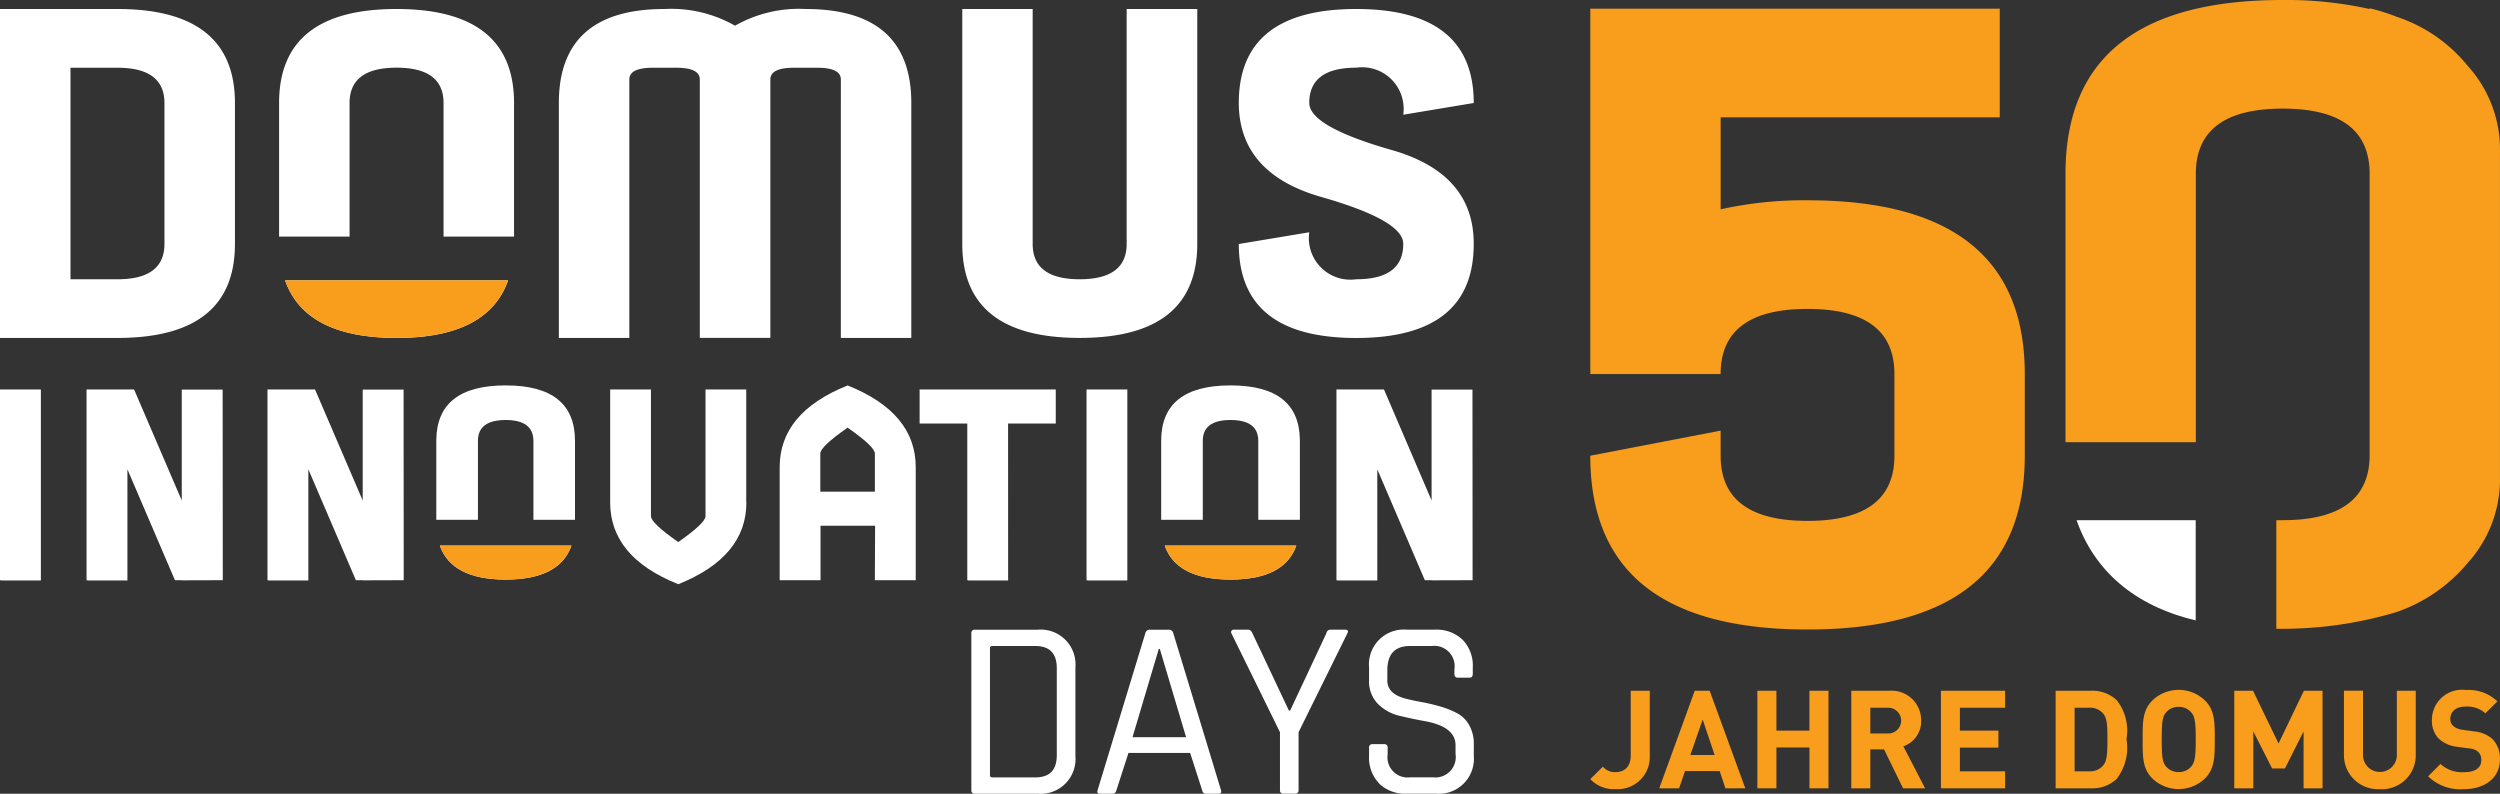 <svg xmlns="http://www.w3.org/2000/svg" width="155.771" height="49.456" viewBox="0 0 155.771 49.456"><rect x="0" y="0" width="155.771" height="49.456" fill="#333333" stroke="none"/><path d="M89.2,68.95l2.555-.008-.008-11.874H89.2v6.908L86.234,57.06H83.272V68.942l.1.017h2.445V62.033l2.962,6.908H89.2Zm-18.958.008V57.06H67.7V68.942l.1.017Zm-7.43-9.777h2.971V57.06H57.3v2.122H60.27v9.76l.1.017h2.445Zm-8.3,9.76h2.546V61.9q0-3.395-4.243-5.092Q48.58,58.5,48.58,61.9v7.044h2.546V65.547h3.4Zm0-5.517h-3.4V61.048q0-.424,1.7-1.612,1.7,1.188,1.7,1.612Zm-8.015.679V57.06H43.96v7.893q0,.425-1.7,1.613-1.7-1.188-1.7-1.613V57.06H38.019V64.1q0,3.4,4.244,5.092,4.243-1.7,4.243-5.092M22.6,68.95l2.555-.008-.008-11.874H22.6v6.908L19.629,57.06H16.667V68.942l.1.017h2.445V62.033l2.962,6.908H22.6Zm-11.274,0,2.555-.008-.008-11.874H11.325v6.908L8.355,57.06H5.393V68.942l.1.017H7.939V62.033L10.9,68.942h.424ZM.1,68.958H2.546V57.06H0V68.942Z" transform="translate(0 -32.791)" fill="#fff"/><path d="M144.327,101.873v-7.9q0-.143.159-.143h2.67q1.335,0,1.335,1.383v5.42q0,1.383-1.335,1.383h-2.67q-.159,0-.159-.143m-.938,1.16h3.91a2.171,2.171,0,0,0,2.352-2.352V95.166a2.171,2.171,0,0,0-2.352-2.352h-3.91a.2.2,0,0,0-.222.223v9.774a.2.2,0,0,0,.222.222m8.82-.222.747-2.32H156.8l.747,2.32c.032.148.107.222.223.222h.81c.137,0,.186-.074.143-.222l-2.972-9.774a.283.283,0,0,0-.3-.223h-1.144a.284.284,0,0,0-.3.223l-2.973,9.774c-.042.148.005.222.144.222h.794q.176,0,.238-.222m2.7-8.8,1.637,5.5h-3.338l1.637-5.5Zm8.646,8.8V99.2l3.036-6.15q.127-.238-.143-.238h-.906a.257.257,0,0,0-.254.223l-2.257,4.815h-.08l-2.272-4.815q-.1-.223-.27-.223h-.889a.17.17,0,0,0-.144.064.172.172,0,0,0,0,.175l3.02,6.15v3.608a.2.2,0,0,0,.222.222h.715a.2.2,0,0,0,.222-.222m5.023-.405a2.334,2.334,0,0,0,1.716.628h1.828a2.182,2.182,0,0,0,2.352-2.352v-.715a2.362,2.362,0,0,0-.294-1.216,1.9,1.9,0,0,0-.771-.747,5.8,5.8,0,0,0-1.057-.413,11.8,11.8,0,0,0-1.152-.271q-.573-.1-1.049-.23-1.065-.3-1.065-1.112v-.636q0-1.51,1.414-1.51h1.351a1.264,1.264,0,0,1,1.414,1.447v.286c0,.159.069.238.207.238h.732q.206,0,.206-.238v-.4a2.314,2.314,0,0,0-.635-1.724,2.338,2.338,0,0,0-1.716-.628H170.3a2.171,2.171,0,0,0-2.352,2.352v.779a2.012,2.012,0,0,0,.556,1.5,2.819,2.819,0,0,0,1.351.739q.794.191,1.59.334,1.89.349,1.891,1.494v.54a1.272,1.272,0,0,1-1.414,1.462h-1.4a1.257,1.257,0,0,1-1.415-1.431v-.413a.2.2,0,0,0-.222-.223h-.715a.2.2,0,0,0-.222.223v.509a2.312,2.312,0,0,0,.636,1.724" transform="translate(-82.644 -53.578)" fill="#fff"/><path d="M87.434,7.915l4.392-.732q0-5.855-7.319-5.856T77.187,7.183q.014,4.391,5.138,5.855t5.109,2.928q0,2.2-2.928,2.2a2.588,2.588,0,0,1-2.928-2.928l-4.391.732q0,5.855,7.319,5.855t7.319-5.855q.015-4.392-5.109-5.856T81.578,7.183q0-2.2,2.928-2.2a2.588,2.588,0,0,1,2.928,2.928M74.6,15.966V1.327H70.2V15.966q0,2.2-2.928,2.2t-2.928-2.2V1.327H59.958V15.966q0,5.855,7.319,5.855T74.6,15.966M52.391,21.822h4.391V7.183q0-5.855-6.588-5.856A8.032,8.032,0,0,0,45.8,2.367a8.035,8.035,0,0,0-4.392-1.04q-6.587,0-6.587,5.856V21.822h4.391V5.719q0-.732,1.464-.732h1.464q1.464,0,1.464.732v16.1H48V5.719q0-.732,1.464-.732h1.464q1.464,0,1.464.732ZM32.029,15.51V7.183q0-5.855-7.32-5.856T17.39,7.183V15.51h4.391V7.183q0-2.2,2.928-2.2t2.928,2.2V15.51Zm-17.39.456V7.183q0-5.855-7.32-5.856H0V21.822H7.319q7.32,0,7.32-5.855m-4.392,0q0,2.2-2.928,2.2H4.392V4.987H7.319q2.928,0,2.928,2.2Zm7.516,2.268c.835,2.38,3.136,3.587,6.947,3.587s6.112-1.207,6.947-3.587Z" transform="translate(0 -0.766)" fill="#fff"/><path d="M42.018,41.322c.835,2.38,3.136,3.587,6.947,3.587s6.112-1.207,6.947-3.587Z" transform="translate(-24.255 -23.853)" fill="#f99d1c"/><path d="M72.948,65.177V60.261q0-3.457-4.321-3.456t-4.321,3.456v4.916H66.9V60.261q0-1.3,1.728-1.3t1.729,1.3v4.916Zm-8.421,1.608c.493,1.405,1.852,2.118,4.1,2.118s3.608-.712,4.1-2.118Z" transform="translate(-37.121 -32.791)" fill="#fff"/><path d="M64.827,80.414c.493,1.405,1.852,2.118,4.1,2.118s3.608-.712,4.1-2.118Z" transform="translate(-37.422 -46.42)" fill="#f99d1c"/><path d="M179.788,65.177V60.261q0-3.457-4.321-3.456t-4.321,3.456v4.916h2.593V60.261q0-1.3,1.728-1.3t1.729,1.3v4.916Zm-8.422,1.608c.493,1.405,1.852,2.118,4.1,2.118s3.607-.712,4.1-2.118Z" transform="translate(-98.795 -32.791)" fill="#fff"/><path d="M171.667,80.414c.493,1.405,1.852,2.118,4.1,2.118s3.607-.712,4.1-2.118Z" transform="translate(-99.096 -46.42)" fill="#f99d1c"/><path d="M253.46,24.048q0-10.828-13.536-10.829a23.837,23.837,0,0,0-5.414.563V8.048H251.9V1.28H226.388V23.813h.009c0,.08-.01.154-.01.235h8.121q0-4.061,5.415-4.061t5.414,4.061v5.085q0,4.061-5.414,4.061t-5.415-4.061V27.57l-8.121,1.563q0,10.829,13.536,10.829T253.46,29.133V24.048Z" transform="translate(-127.299 -0.739)" fill="#f99d1c"/><path d="M227.95,107.94a1.993,1.993,0,0,1-1.562-.624l.785-.777a.968.968,0,0,0,.777.342c.581,0,.957-.342.957-1.042v-4.03h1.187v4.081a2,2,0,0,1-2.143,2.049" transform="translate(-127.299 -58.771)" fill="#f99d1c"/><path d="M240.673,107.888l-.359-1.076h-2.16l-.367,1.076h-1.238l2.211-6.079h.931l2.22,6.079Zm-1.418-4.286-.768,2.211H240Z" transform="translate(-133.164 -58.77)" fill="#f99d1c"/><path d="M254.259,107.889v-2.545H252.2v2.545h-1.187V101.81H252.2v2.484h2.057V101.81h1.187v6.079Z" transform="translate(-141.514 -58.77)" fill="#f99d1c"/><path d="M268.08,107.888l-1.186-2.425h-.854v2.425h-1.187v-6.079h2.382a1.838,1.838,0,0,1,1.972,1.861,1.637,1.637,0,0,1-1.11,1.6l1.358,2.621Zm-.922-5.02H266.04v1.605h1.118a.8.8,0,1,0,0-1.605" transform="translate(-149.503 -58.77)" fill="#f99d1c"/><path d="M278.065,107.889V101.81h4v1.059h-2.818v1.425h2.4v1.059h-2.4v1.477h2.818v1.059Z" transform="translate(-157.129 -58.77)" fill="#f99d1c"/><path d="M298.774,107.307a2.213,2.213,0,0,1-1.606.581h-2.194v-6.079h2.194a2.215,2.215,0,0,1,1.606.58,3.056,3.056,0,0,1,.614,2.433,3.173,3.173,0,0,1-.614,2.484m-.829-4.064a1.06,1.06,0,0,0-.888-.375h-.9v3.962h.9a1.059,1.059,0,0,0,.888-.376c.222-.273.256-.708.256-1.631s-.034-1.306-.256-1.58" transform="translate(-166.891 -58.77)" fill="#f99d1c"/><path d="M311.687,107.2a2.361,2.361,0,0,1-3.287,0c-.615-.615-.6-1.375-.6-2.425s-.016-1.81.6-2.425a2.361,2.361,0,0,1,3.287,0c.615.615.606,1.374.606,2.425s.008,1.81-.606,2.425m-.879-4.133a.987.987,0,0,0-.76-.324,1.006,1.006,0,0,0-.769.324c-.231.256-.29.538-.29,1.708s.059,1.452.29,1.707a1.006,1.006,0,0,0,.769.324.987.987,0,0,0,.76-.324c.23-.256.3-.538.3-1.707s-.069-1.452-.3-1.708" transform="translate(-174.295 -58.7)" fill="#f99d1c"/><path d="M325.618,107.889v-3.543l-1.161,2.305h-.8l-1.17-2.305v3.543H321.3V101.81h1.17l1.588,3.287,1.58-3.287H326.8v6.079Z" transform="translate(-182.086 -58.77)" fill="#f99d1c"/><path d="M339.7,107.94a2.114,2.114,0,0,1-2.237-2.135v-4h1.187v3.953a1.056,1.056,0,1,0,2.109,0V101.81h1.178v4a2.113,2.113,0,0,1-2.237,2.135" transform="translate(-191.415 -58.771)" fill="#f99d1c"/><path d="M352.1,107.87a2.854,2.854,0,0,1-2.22-.8l.768-.769a1.991,1.991,0,0,0,1.469.512c.7,0,1.075-.265,1.075-.751a.677.677,0,0,0-.188-.512.907.907,0,0,0-.538-.213l-.734-.1a2.064,2.064,0,0,1-1.179-.5,1.607,1.607,0,0,1-.435-1.2,1.873,1.873,0,0,1,2.117-1.844,2.6,2.6,0,0,1,1.964.709l-.751.743a1.691,1.691,0,0,0-1.247-.419c-.632,0-.939.35-.939.769a.587.587,0,0,0,.179.435,1.04,1.04,0,0,0,.563.239l.717.1a2.013,2.013,0,0,1,1.161.47,1.7,1.7,0,0,1,.47,1.289c0,1.179-.982,1.844-2.254,1.844" transform="translate(-198.588 -58.7)" fill="#f99d1c"/><path d="M305.482,76.668h-7.423c1.1,3.124,3.566,5.329,7.423,6.244Z" transform="translate(-168.671 -44.257)" fill="#fff"/><path d="M321.493,4.109a9.559,9.559,0,0,0-4.429-3.063,12.188,12.188,0,0,0-1.685-.531V.563A23.842,23.842,0,0,0,309.964,0q-13.536,0-13.536,10.829V27.552h8.121V10.829q0-4.061,5.414-4.061t5.415,4.061V28.35q0,4.061-5.415,4.061h-.4v6.768h.4a24.67,24.67,0,0,0,7.1-1.045,10.008,10.008,0,0,0,4.429-3.063,7.747,7.747,0,0,0,2.008-5.1V9.208a7.748,7.748,0,0,0-2.008-5.1" transform="translate(-167.73)" fill="#f99d1c"/></svg>